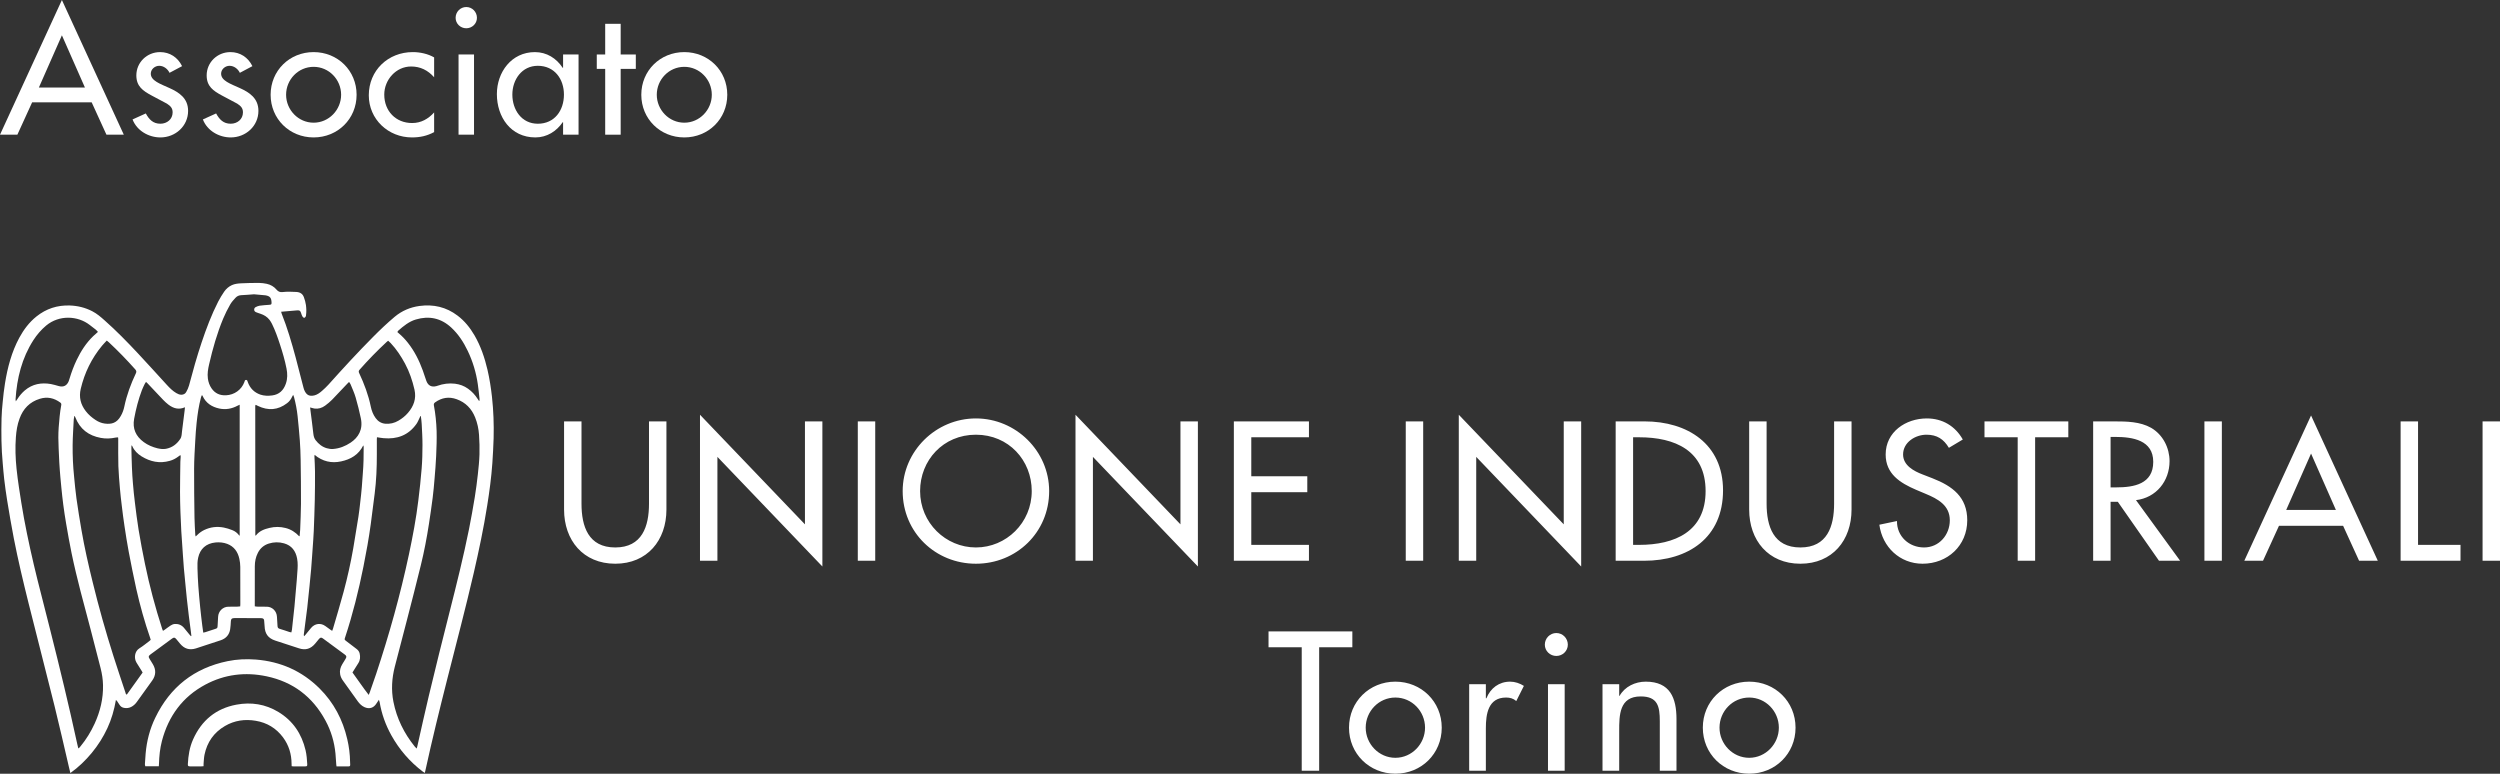 
<svg width="319.892px" height="99.001px" viewBox="0 0 319.892 99.001" version="1.1" xmlns="http://www.w3.org/2000/svg" xmlns:xlink="http://www.w3.org/1999/xlink">
    <rect x="0" y="0" width="319.892" height="99.001" fill="#333333" stroke="none"/>
    <g id="Page-2" stroke="none" stroke-width="1" fill="none" fill-rule="evenodd">
        <g id="Uso-del-logo-Associato-Unione-Industriali-Torino" transform="translate(-0.552, 0)" fill="#FFF">
            <path d="M8.473,4.517 L5.525,11.204 L11.421,11.204 L8.473,4.517 Z M4.666,13.09 L2.774,17.235 L0.552,17.235 L8.473,-0 L16.394,17.235 L14.172,17.235 L12.28,13.09 L4.666,13.09 Z" id="Fill-3"></path>
            <path d="M22.245,9.318 C22.003,8.814 21.497,8.42 20.925,8.42 C20.374,8.42 19.847,8.858 19.847,9.428 C19.847,10.327 21.035,10.721 22.245,11.27 C23.455,11.818 24.621,12.563 24.621,14.186 C24.621,16.137 22.993,17.585 21.078,17.585 C19.582,17.585 18.064,16.73 17.514,15.283 L19.208,14.515 C19.626,15.283 20.133,15.831 21.078,15.831 C21.915,15.831 22.641,15.26 22.641,14.383 C22.641,13.836 22.377,13.572 21.915,13.265 L19.978,12.235 C18.834,11.621 17.998,11.05 17.998,9.647 C17.998,7.981 19.362,6.666 21.035,6.666 C22.289,6.666 23.301,7.345 23.851,8.464 L22.245,9.318 Z" id="Fill-4"></path>
            <path d="M31.243,9.318 C31.001,8.814 30.495,8.42 29.923,8.42 C29.372,8.42 28.845,8.858 28.845,9.428 C28.845,10.327 30.033,10.721 31.243,11.27 C32.453,11.818 33.619,12.563 33.619,14.186 C33.619,16.137 31.991,17.585 30.076,17.585 C28.58,17.585 27.062,16.73 26.512,15.283 L28.206,14.515 C28.624,15.283 29.131,15.831 30.076,15.831 C30.913,15.831 31.639,15.26 31.639,14.383 C31.639,13.836 31.375,13.572 30.913,13.265 L28.976,12.235 C27.832,11.621 26.996,11.05 26.996,9.647 C26.996,7.981 28.36,6.666 30.033,6.666 C31.287,6.666 32.299,7.345 32.849,8.464 L31.243,9.318 Z" id="Fill-6"></path>
            <path d="M37.16,12.125 C37.16,14.055 38.722,15.699 40.681,15.699 C42.639,15.699 44.201,14.055 44.201,12.125 C44.201,10.174 42.639,8.552 40.681,8.552 C38.722,8.552 37.16,10.174 37.16,12.125 M46.181,12.125 C46.181,15.217 43.761,17.585 40.681,17.585 C37.6,17.585 35.18,15.217 35.18,12.125 C35.18,9.034 37.6,6.666 40.681,6.666 C43.761,6.666 46.181,9.034 46.181,12.125" id="Fill-8"></path>
            <path d="M56.102,9.889 C55.31,8.991 54.343,8.508 53.154,8.508 C51.218,8.508 49.721,10.218 49.721,12.104 C49.721,14.208 51.196,15.743 53.286,15.743 C54.431,15.743 55.355,15.217 56.102,14.384 L56.102,16.906 C55.2,17.388 54.298,17.585 53.264,17.585 C50.227,17.585 47.742,15.261 47.742,12.192 C47.742,9.012 50.206,6.666 53.374,6.666 C54.298,6.666 55.31,6.885 56.102,7.346 L56.102,9.889 Z" id="Fill-10"></path>
            <path d="M59.226,17.234 L61.206,17.234 L61.206,6.972 L59.226,6.972 L59.226,17.234 Z M61.58,2.28 C61.58,3.025 60.963,3.618 60.215,3.618 C59.467,3.618 58.851,3.025 58.851,2.28 C58.851,1.513 59.467,0.898 60.215,0.898 C60.963,0.898 61.58,1.513 61.58,2.28 L61.58,2.28 Z" id="Fill-12"></path>
            <path d="M72.712,12.104 C72.712,10.108 71.502,8.419 69.368,8.419 C67.321,8.419 66.111,10.197 66.111,12.104 C66.111,14.034 67.277,15.832 69.368,15.832 C71.524,15.832 72.712,14.121 72.712,12.104 L72.712,12.104 Z M74.582,17.235 L72.602,17.235 L72.602,15.633 L72.558,15.633 C71.766,16.796 70.534,17.584 69.06,17.584 C65.913,17.584 64.131,14.976 64.131,12.039 C64.131,9.232 66.001,6.667 68.993,6.667 C70.512,6.667 71.744,7.455 72.558,8.682 L72.602,8.682 L72.602,6.973 L74.582,6.973 L74.582,17.235 Z" id="Fill-14"></path>
            <polygon id="Fill-15" points="79.971 17.234 77.991 17.234 77.991 8.814 76.913 8.814 76.913 6.972 77.991 6.972 77.991 3.047 79.971 3.047 79.971 6.972 81.908 6.972 81.908 8.814 79.971 8.814"></polygon>
            <path d="M84.591,12.125 C84.591,14.055 86.153,15.699 88.112,15.699 C90.07,15.699 91.632,14.055 91.632,12.125 C91.632,10.174 90.07,8.552 88.112,8.552 C86.153,8.552 84.591,10.174 84.591,12.125 M93.612,12.125 C93.612,15.217 91.192,17.585 88.112,17.585 C85.031,17.585 82.611,15.217 82.611,12.125 C82.611,9.034 85.031,6.666 88.112,6.666 C91.192,6.666 93.612,9.034 93.612,12.125" id="Fill-16"></path>
            <path d="M61.842,51.296 C61.786,51.211 61.726,51.133 61.673,51.048 C61.347,50.531 60.936,50.091 60.44,49.737 C59.937,49.375 59.384,49.176 58.77,49.098 C58.002,49.006 57.262,49.106 56.533,49.361 C56.49,49.382 56.446,49.389 56.4,49.404 C55.776,49.574 55.326,49.346 55.103,48.73 C54.937,48.298 54.815,47.844 54.653,47.411 C54.187,46.128 53.584,44.923 52.736,43.852 C52.392,43.413 52.003,43.008 51.574,42.647 C51.518,42.598 51.466,42.548 51.399,42.491 C51.435,42.428 51.456,42.364 51.498,42.322 C52.178,41.726 52.876,41.145 53.76,40.882 C55.452,40.379 56.975,40.698 58.29,41.91 C59.201,42.754 59.864,43.774 60.397,44.888 C61.049,46.249 61.481,47.681 61.694,49.184 C61.781,49.779 61.842,50.389 61.908,50.992 C61.915,51.076 61.912,51.168 61.912,51.261 C61.891,51.275 61.863,51.282 61.842,51.296 M61.905,58.145 C61.877,59.003 61.789,59.86 61.694,60.712 C61.586,61.675 61.463,62.639 61.306,63.604 C61.077,64.971 60.839,66.347 60.565,67.708 C59.85,71.253 58.976,74.762 58.086,78.265 C57.167,81.852 56.287,85.452 55.417,89.061 C54.903,91.195 54.443,93.335 53.955,95.477 C53.938,95.569 53.907,95.654 53.869,95.783 C53.766,95.682 53.693,95.619 53.633,95.541 C52.265,93.846 51.316,91.946 50.892,89.792 C50.596,88.281 50.691,86.792 51.067,85.319 C51.582,83.326 52.108,81.341 52.62,79.35 C53.219,77.009 53.833,74.67 54.401,72.323 C54.829,70.579 55.165,68.814 55.438,67.042 C55.607,65.929 55.776,64.809 55.916,63.688 C56.021,62.873 56.091,62.051 56.158,61.235 C56.239,60.271 56.318,59.314 56.361,58.35 C56.407,57.287 56.449,56.216 56.42,55.153 C56.383,54.047 56.274,52.948 56.07,51.864 C56.039,51.686 56.091,51.587 56.224,51.487 C57.08,50.877 57.992,50.722 58.987,51.083 C60.13,51.495 60.898,52.289 61.351,53.415 C61.638,54.132 61.796,54.884 61.848,55.649 C61.902,56.479 61.929,57.314 61.905,58.145 M48.683,86.232 C48.419,87.019 48.138,87.799 47.868,88.586 C47.833,88.679 47.796,88.771 47.732,88.919 C47.333,88.423 47.014,87.941 46.669,87.473 C46.329,87.005 45.996,86.531 45.653,86.048 C45.916,85.631 46.151,85.241 46.4,84.857 C46.652,84.467 46.666,84.043 46.572,83.616 C46.519,83.368 46.364,83.177 46.165,83.029 C45.72,82.694 45.277,82.354 44.836,82.015 C44.618,81.844 44.618,81.844 44.706,81.575 C45.685,78.611 46.438,75.584 47.052,72.528 C47.416,70.714 47.746,68.892 47.995,67.056 C48.17,65.759 48.328,64.448 48.497,63.143 C48.707,61.483 48.773,59.825 48.77,58.151 L48.77,56.224 C48.77,56.138 48.781,56.054 48.787,55.947 C49.086,55.99 49.352,56.046 49.629,56.068 C51.354,56.224 52.806,55.713 53.844,54.238 C54.02,53.99 54.124,53.692 54.26,53.423 C54.289,53.359 54.317,53.296 54.349,53.231 C54.37,53.231 54.387,53.239 54.401,53.239 C54.443,53.571 54.495,53.898 54.51,54.231 C54.555,55.139 54.615,56.046 54.611,56.953 C54.611,57.954 54.587,58.953 54.506,59.952 C54.401,61.313 54.246,62.669 54.082,64.021 C53.801,66.347 53.363,68.651 52.876,70.948 C51.775,76.123 50.347,81.213 48.683,86.232 M43.163,80.44 C43.139,80.532 43.097,80.61 43.054,80.724 C42.942,80.653 42.859,80.604 42.781,80.54 C42.584,80.405 42.388,80.256 42.192,80.115 C41.596,79.675 40.845,79.767 40.357,80.348 C40.11,80.639 39.874,80.938 39.632,81.234 C39.586,81.291 39.535,81.341 39.47,81.406 C39.394,81.285 39.429,81.17 39.443,81.065 C39.58,79.972 39.734,78.88 39.864,77.789 C39.972,76.853 40.063,75.911 40.158,74.975 C40.228,74.266 40.303,73.563 40.362,72.855 C40.414,72.273 40.449,71.699 40.491,71.118 C40.537,70.437 40.589,69.757 40.635,69.077 C40.664,68.693 40.691,68.31 40.701,67.927 C40.751,66.609 40.804,65.29 40.831,63.972 C40.859,62.767 40.863,61.562 40.859,60.349 C40.859,59.712 40.81,59.066 40.786,58.422 C40.783,58.372 40.793,58.329 40.804,58.202 C41.834,59.052 42.97,59.307 44.205,59.037 C45.415,58.775 46.435,58.202 47.038,56.989 C47.058,57.074 47.087,57.123 47.087,57.181 C47.09,58.293 47.076,59.406 46.982,60.52 C46.932,61.115 46.907,61.71 46.851,62.306 C46.799,62.951 46.726,63.589 46.652,64.226 C46.582,64.858 46.512,65.489 46.414,66.12 C46.203,67.467 45.985,68.814 45.754,70.154 C45.425,72.033 45.011,73.897 44.517,75.733 C44.092,77.315 43.619,78.874 43.163,80.44 M40.778,52.275 C41.28,52.346 41.743,52.203 42.142,51.913 C42.465,51.679 42.773,51.423 43.051,51.14 C43.7,50.474 44.334,49.786 44.976,49.112 C45.047,49.041 45.116,48.971 45.218,48.872 C45.285,48.985 45.365,49.063 45.404,49.162 C45.632,49.722 45.89,50.276 46.059,50.857 C46.316,51.735 46.533,52.622 46.723,53.515 C47.034,54.974 46.393,55.982 45.421,56.635 C44.741,57.089 43.998,57.385 43.174,57.45 C42.913,57.471 42.637,57.429 42.385,57.358 C41.782,57.194 41.315,56.812 40.936,56.323 C40.754,56.081 40.677,55.798 40.646,55.493 C40.537,54.507 40.404,53.522 40.281,52.544 C40.267,52.416 40.249,52.289 40.235,52.133 C40.443,52.189 40.611,52.246 40.778,52.275 M46.561,47.311 C47.654,46.072 48.813,44.88 50.026,43.754 C50.077,43.704 50.137,43.661 50.218,43.598 C50.334,43.704 50.447,43.795 50.544,43.902 C51.284,44.689 51.869,45.582 52.381,46.532 C52.943,47.582 53.321,48.695 53.588,49.857 C53.847,51.012 53.489,51.977 52.749,52.834 C52.402,53.239 51.986,53.565 51.526,53.834 C51.003,54.14 50.447,54.267 49.849,54.218 C49.323,54.168 48.921,53.912 48.616,53.493 C48.297,53.054 48.107,52.558 47.998,52.034 C47.69,50.531 47.153,49.112 46.509,47.738 C46.427,47.568 46.435,47.453 46.561,47.311 M38.96,67.8 C38.949,68.063 38.917,68.324 38.892,68.58 C38.874,68.595 38.857,68.609 38.839,68.623 C38.349,68.098 37.774,67.73 37.086,67.559 C36.41,67.388 35.727,67.382 35.053,67.546 C34.373,67.701 33.721,67.942 33.289,68.531 C33.251,68.517 33.243,68.517 33.233,68.509 C33.229,68.509 33.222,68.496 33.222,68.488 C33.216,62.994 33.216,57.5 33.213,52.005 C33.213,51.963 33.216,51.913 33.222,51.87 C33.229,51.85 33.247,51.842 33.275,51.8 C33.366,51.842 33.462,51.891 33.559,51.942 C34.87,52.572 36.119,52.488 37.29,51.587 C37.574,51.374 37.785,51.09 37.935,50.757 C37.963,50.694 38.005,50.637 38.065,50.523 C38.118,50.652 38.156,50.73 38.177,50.813 C38.388,51.616 38.548,52.439 38.633,53.259 C38.741,54.296 38.839,55.323 38.917,56.358 C38.974,57.187 39.011,58.024 39.022,58.853 C39.05,60.726 39.071,62.597 39.064,64.468 C39.057,65.58 38.998,66.695 38.96,67.8 M38.598,73.209 C38.572,73.528 38.556,73.848 38.531,74.159 C38.433,75.3 38.342,76.434 38.234,77.57 C38.135,78.576 38.016,79.576 37.908,80.583 C37.89,80.688 37.858,80.795 37.833,80.922 C37.736,80.901 37.655,80.893 37.578,80.866 C37.164,80.731 36.757,80.583 36.336,80.462 C36.147,80.412 36.07,80.299 36.063,80.107 C36.042,79.711 36.01,79.305 35.989,78.909 C35.951,78.193 35.393,77.641 34.696,77.633 C34.317,77.633 33.934,77.633 33.552,77.627 C33.426,77.627 33.303,77.605 33.153,77.583 L33.153,77.286 C33.153,75.676 33.149,74.066 33.157,72.451 C33.16,71.862 33.272,71.281 33.545,70.749 C33.843,70.154 34.317,69.75 34.951,69.551 C35.592,69.352 36.242,69.338 36.894,69.523 C37.872,69.799 38.391,70.494 38.572,71.48 C38.679,72.054 38.647,72.635 38.598,73.209 M32.262,48.899 C32.22,48.78 32.209,48.616 32.037,48.609 C31.87,48.609 31.862,48.773 31.82,48.893 C31.448,49.886 30.53,50.531 29.471,50.58 C28.695,50.615 28.075,50.346 27.627,49.701 C27.36,49.318 27.212,48.893 27.15,48.432 C27.066,47.808 27.174,47.198 27.315,46.595 C27.77,44.611 28.327,42.654 29.11,40.768 C29.365,40.152 29.674,39.549 30.004,38.968 C30.183,38.648 30.447,38.365 30.695,38.096 C30.881,37.897 31.122,37.784 31.41,37.77 C31.947,37.748 32.478,37.699 33.054,37.656 C33.507,37.692 33.994,37.742 34.482,37.784 C34.5,37.784 34.521,37.784 34.538,37.791 C35.088,37.89 35.271,38.103 35.298,38.677 C35.312,38.946 35.271,38.983 35.007,39.003 C34.593,39.032 34.18,39.059 33.769,39.116 C33.608,39.139 33.451,39.209 33.3,39.28 C33.16,39.344 33.065,39.463 33.076,39.634 C33.082,39.798 33.181,39.89 33.314,39.946 C33.492,40.024 33.682,40.081 33.868,40.144 C34.334,40.294 34.744,40.541 35.046,40.938 C35.161,41.094 35.266,41.265 35.354,41.441 C35.772,42.286 36.084,43.179 36.375,44.072 C36.708,45.085 37.006,46.107 37.213,47.156 C37.342,47.802 37.353,48.453 37.129,49.092 C36.837,49.942 36.283,50.481 35.376,50.6 C34.867,50.665 34.358,50.658 33.868,50.495 C33.082,50.219 32.55,49.687 32.262,48.899 M31.287,77.592 C31.15,77.605 31.014,77.627 30.881,77.627 C30.509,77.633 30.137,77.633 29.768,77.633 C29.064,77.641 28.493,78.208 28.46,78.923 C28.443,79.299 28.427,79.675 28.398,80.044 C28.377,80.377 28.369,80.384 28.072,80.483 C27.659,80.618 27.248,80.753 26.834,80.887 C26.753,80.908 26.676,80.922 26.56,80.951 C26.515,80.632 26.469,80.348 26.435,80.051 C26.343,79.278 26.245,78.512 26.171,77.74 C26.08,76.825 25.996,75.917 25.929,75.003 C25.877,74.251 25.842,73.493 25.821,72.735 C25.804,72.267 25.807,71.805 25.912,71.345 C26.157,70.246 26.898,69.53 28.139,69.41 C28.636,69.368 29.137,69.41 29.614,69.587 C30.502,69.92 30.983,70.607 31.179,71.508 C31.253,71.841 31.294,72.196 31.297,72.536 C31.312,74.139 31.304,75.741 31.304,77.335 C31.304,77.407 31.294,77.485 31.287,77.592 M25.589,68.644 C25.566,68.551 25.548,68.509 25.543,68.467 C25.505,67.73 25.448,66.992 25.439,66.254 C25.41,64.156 25.38,62.064 25.389,59.967 C25.392,58.775 25.474,57.577 25.537,56.38 C25.575,55.613 25.634,54.848 25.712,54.09 C25.828,52.991 25.989,51.906 26.273,50.836 C26.294,50.757 26.329,50.68 26.361,50.6 C26.364,50.587 26.392,50.58 26.421,50.573 C26.438,50.6 26.459,50.629 26.473,50.658 C26.898,51.587 27.662,52.069 28.615,52.275 C29.428,52.445 30.21,52.31 30.947,51.913 C31.028,51.87 31.111,51.835 31.221,51.786 L31.221,68.509 C31.21,68.523 31.189,68.531 31.171,68.537 C30.943,68.211 30.636,67.97 30.263,67.829 C29.913,67.693 29.548,67.573 29.183,67.503 C28.324,67.34 27.49,67.431 26.69,67.814 C26.361,67.97 26.07,68.182 25.81,68.438 C25.75,68.502 25.685,68.559 25.589,68.644 M24.986,81.406 C24.93,81.349 24.874,81.291 24.822,81.228 C24.576,80.93 24.334,80.618 24.078,80.32 C23.763,79.96 23.352,79.803 22.886,79.845 C22.711,79.859 22.529,79.945 22.374,80.044 C22.126,80.199 21.897,80.392 21.652,80.561 C21.581,80.618 21.501,80.661 21.406,80.724 C21.365,80.624 21.333,80.547 21.304,80.469 C20.424,77.732 19.677,74.961 19.099,72.138 C18.797,70.685 18.527,69.225 18.283,67.765 C18.093,66.623 17.96,65.468 17.815,64.319 C17.711,63.497 17.626,62.669 17.56,61.838 C17.501,61.164 17.458,60.476 17.433,59.796 C17.394,58.968 17.385,58.137 17.364,57.301 C17.359,57.201 17.367,57.109 17.374,57.01 C17.388,57.01 17.409,57.003 17.426,57.003 C17.444,57.031 17.462,57.06 17.48,57.089 C17.728,57.656 18.152,58.073 18.664,58.393 C19.786,59.086 20.985,59.336 22.275,58.968 C22.675,58.861 23.034,58.669 23.363,58.422 C23.443,58.364 23.523,58.307 23.639,58.223 C23.654,58.322 23.671,58.379 23.671,58.435 C23.66,58.648 23.636,58.861 23.63,59.08 C23.615,60.371 23.588,61.661 23.588,62.951 C23.588,63.802 23.612,64.653 23.639,65.503 C23.668,66.325 23.703,67.148 23.749,67.963 C23.808,68.964 23.885,69.963 23.952,70.956 C23.994,71.543 24.033,72.132 24.081,72.721 C24.145,73.429 24.219,74.132 24.285,74.84 C24.342,75.45 24.401,76.067 24.467,76.676 C24.548,77.385 24.629,78.086 24.712,78.789 C24.793,79.441 24.884,80.086 24.965,80.739 C24.989,80.951 25.014,81.156 25.042,81.369 C25.025,81.383 25.003,81.391 24.986,81.406 M19.653,82.036 C19.235,82.348 18.837,82.68 18.391,82.957 C17.76,83.341 17.679,84.233 18.019,84.787 C18.243,85.155 18.471,85.516 18.702,85.879 C18.734,85.928 18.755,85.977 18.801,86.056 C18.127,86.991 17.455,87.935 16.774,88.884 C16.631,88.833 16.634,88.714 16.606,88.629 C16.091,87.077 15.573,85.53 15.074,83.971 C14.079,80.837 13.187,77.676 12.409,74.485 C11.865,72.281 11.364,70.069 10.978,67.835 C10.747,66.489 10.526,65.148 10.337,63.795 C10.203,62.866 10.129,61.924 10.032,60.98 C9.892,59.64 9.835,58.293 9.846,56.946 C9.856,55.855 9.94,54.764 9.989,53.67 C10,53.53 10.035,53.387 10.059,53.239 L10.108,53.239 C10.133,53.288 10.165,53.337 10.189,53.395 C10.776,54.911 11.897,55.748 13.451,56.032 C14.082,56.153 14.719,56.124 15.35,55.99 C15.434,55.976 15.515,55.968 15.6,55.961 C15.617,55.961 15.632,55.976 15.67,55.99 C15.673,56.06 15.681,56.146 15.681,56.224 C15.684,57.365 15.663,58.506 15.698,59.647 C15.73,60.619 15.821,61.583 15.902,62.554 C15.965,63.29 16.048,64.021 16.14,64.752 C16.241,65.609 16.35,66.461 16.48,67.31 C16.644,68.396 16.813,69.488 17.017,70.572 C17.322,72.167 17.637,73.755 17.987,75.343 C18.467,77.477 19.057,79.582 19.772,81.646 C19.796,81.716 19.811,81.787 19.835,81.873 C19.775,81.93 19.716,81.986 19.653,82.036 M12.665,92.585 C12.184,93.634 11.585,94.612 10.855,95.498 C10.785,95.59 10.712,95.668 10.636,95.746 C10.61,95.74 10.589,95.74 10.565,95.732 C10.523,95.563 10.48,95.392 10.442,95.222 C9.372,90.287 8.184,85.382 6.945,80.483 C6.416,78.377 5.863,76.272 5.34,74.159 C4.695,71.551 4.106,68.927 3.615,66.282 C3.374,64.994 3.18,63.688 2.98,62.392 C2.858,61.583 2.752,60.775 2.668,59.967 C2.531,58.627 2.482,57.287 2.585,55.933 C2.644,55.132 2.766,54.337 3.048,53.579 C3.506,52.303 4.352,51.423 5.652,51.027 C6.61,50.73 7.476,50.928 8.276,51.515 C8.384,51.601 8.415,51.694 8.391,51.828 C8.212,52.778 8.134,53.735 8.061,54.698 C7.998,55.578 8.012,56.45 8.054,57.328 C8.093,57.946 8.099,58.563 8.139,59.179 C8.172,59.817 8.229,60.449 8.279,61.081 C8.32,61.526 8.359,61.973 8.406,62.419 C8.478,63.136 8.552,63.851 8.646,64.561 C8.756,65.39 8.875,66.212 9.018,67.027 C9.232,68.283 9.456,69.53 9.709,70.771 C10.39,74.066 11.291,77.3 12.149,80.547 C12.584,82.198 13.009,83.858 13.429,85.51 C13.608,86.218 13.72,86.941 13.734,87.672 C13.77,89.394 13.376,91.025 12.665,92.585 M4.828,43.52 C5.284,42.817 5.821,42.193 6.462,41.655 C8.139,40.265 10.512,40.4 12.027,41.577 C12.286,41.775 12.543,41.967 12.798,42.172 C12.896,42.251 12.977,42.356 13.085,42.469 C12.858,42.668 12.668,42.832 12.489,43.002 C11.574,43.881 10.905,44.929 10.361,46.064 C10,46.823 9.702,47.611 9.46,48.418 C9.426,48.532 9.393,48.652 9.348,48.765 C9.113,49.346 8.686,49.566 8.082,49.404 C7.742,49.318 7.405,49.197 7.063,49.141 C5.838,48.928 4.706,49.127 3.727,49.956 C3.356,50.276 3.048,50.637 2.784,51.055 C2.732,51.133 2.671,51.218 2.574,51.353 C2.556,51.226 2.538,51.162 2.542,51.105 C2.717,48.396 3.345,45.824 4.828,43.52 M14.215,43.577 C14.338,43.675 14.408,43.733 14.478,43.795 C15.666,44.902 16.792,46.064 17.868,47.276 C18.013,47.447 18.029,47.574 17.936,47.773 C17.293,49.127 16.774,50.523 16.466,51.998 C16.379,52.424 16.231,52.842 16.01,53.224 C15.502,54.125 14.835,54.316 13.951,54.197 C13.534,54.14 13.149,53.984 12.794,53.749 C12.318,53.438 11.887,53.075 11.532,52.615 C10.87,51.764 10.631,50.822 10.884,49.751 C11.371,47.695 12.273,45.851 13.616,44.228 C13.797,44.008 14.004,43.809 14.215,43.577 M18.713,49.913 C18.818,49.644 18.948,49.382 19.074,49.119 C19.113,49.041 19.17,48.971 19.235,48.865 C19.319,48.95 19.386,49.006 19.449,49.069 C20.108,49.772 20.765,50.474 21.427,51.162 C21.638,51.381 21.865,51.593 22.108,51.778 C22.735,52.254 23.416,52.465 24.219,52.111 C24.202,52.275 24.191,52.402 24.176,52.537 C24.068,53.409 23.959,54.281 23.847,55.145 C23.801,55.5 23.822,55.863 23.612,56.173 C23.167,56.84 22.577,57.279 21.785,57.429 C21.42,57.492 21.066,57.443 20.712,57.365 C20.077,57.209 19.478,56.96 18.948,56.571 C17.936,55.833 17.48,54.848 17.717,53.579 C17.949,52.332 18.261,51.098 18.713,49.913 M63.503,50.779 C63.374,49.616 63.195,48.467 62.932,47.326 C62.57,45.781 62.066,44.293 61.27,42.916 C60.699,41.938 60.004,41.066 59.1,40.386 C57.647,39.28 56.01,38.911 54.225,39.151 C53.04,39.315 51.981,39.762 51.056,40.535 C50.088,41.35 49.169,42.221 48.279,43.122 C46.316,45.099 44.433,47.149 42.578,49.219 C42.322,49.502 42.038,49.765 41.75,50.02 C41.463,50.268 41.154,50.502 40.775,50.595 C40.182,50.73 39.832,50.58 39.562,50.077 C39.478,49.928 39.422,49.751 39.379,49.581 C39.043,48.298 38.723,47.014 38.381,45.731 C37.869,43.832 37.315,41.938 36.585,40.11 C36.564,40.06 36.553,40.003 36.526,39.89 C36.743,39.876 36.925,39.861 37.104,39.84 C37.602,39.798 38.103,39.748 38.598,39.712 C38.903,39.691 38.998,39.783 39.085,40.081 C39.124,40.245 39.197,40.4 39.281,40.541 C39.319,40.605 39.432,40.677 39.499,40.663 C39.569,40.655 39.632,40.549 39.681,40.478 C39.71,40.435 39.702,40.371 39.71,40.314 C39.772,39.89 39.755,39.457 39.699,39.032 C39.649,38.691 39.556,38.351 39.437,38.032 C39.278,37.592 38.949,37.387 38.476,37.358 C37.887,37.323 37.294,37.302 36.701,37.372 C36.375,37.409 36.143,37.309 35.937,37.061 C35.607,36.671 35.179,36.423 34.684,36.316 C34.365,36.253 34.029,36.202 33.699,36.202 C32.931,36.196 32.164,36.217 31.396,36.253 C30.999,36.274 30.599,36.316 30.232,36.479 C29.821,36.664 29.489,36.955 29.239,37.317 C28.962,37.727 28.7,38.146 28.475,38.585 C27.616,40.265 26.95,42.03 26.349,43.824 C25.741,45.639 25.225,47.483 24.737,49.332 C24.66,49.616 24.526,49.893 24.386,50.147 C24.261,50.389 24.036,50.502 23.763,50.509 C23.52,50.509 23.313,50.417 23.11,50.297 C22.651,50.028 22.272,49.652 21.915,49.262 C20.673,47.907 19.446,46.546 18.194,45.206 C16.83,43.754 15.439,42.322 13.945,41.002 C13.454,40.563 12.952,40.13 12.36,39.826 C11.458,39.358 10.494,39.124 9.482,39.089 C7.888,39.038 6.473,39.492 5.221,40.492 C4.291,41.237 3.587,42.172 3.022,43.214 C2.037,45.044 1.515,47.028 1.188,49.069 C1.062,49.843 0.975,50.623 0.901,51.402 C0.827,52.111 0.768,52.82 0.75,53.53 C0.704,55.444 0.719,57.365 0.901,59.279 C0.964,59.946 1.005,60.619 1.087,61.285 C1.196,62.193 1.315,63.1 1.462,64 C1.729,65.624 2.002,67.247 2.314,68.857 C2.855,71.635 3.51,74.386 4.194,77.13 C5.298,81.554 6.444,85.963 7.541,90.38 C8.18,92.946 8.756,95.526 9.358,98.093 C9.421,98.356 9.482,98.617 9.555,98.916 C10.61,98.163 11.497,97.299 12.297,96.335 C13.095,95.37 13.762,94.314 14.292,93.173 C14.821,92.039 15.164,90.84 15.386,89.558 C15.47,89.642 15.519,89.685 15.55,89.735 C15.652,89.884 15.748,90.032 15.843,90.181 C15.979,90.402 16.178,90.536 16.428,90.578 C16.73,90.635 17.03,90.607 17.322,90.465 C17.616,90.316 17.854,90.103 18.047,89.835 C18.717,88.911 19.386,87.991 20.042,87.062 C20.516,86.388 20.529,85.686 20.108,84.984 C19.976,84.773 19.839,84.559 19.71,84.339 C19.523,84.035 19.541,83.942 19.814,83.731 C20.025,83.574 20.249,83.411 20.467,83.255 C21.16,82.745 21.858,82.227 22.557,81.716 C22.812,81.533 22.91,81.547 23.117,81.787 C23.275,81.972 23.426,82.164 23.58,82.348 C24.134,83.021 24.793,83.22 25.614,82.971 C26.041,82.837 26.462,82.694 26.883,82.553 C27.518,82.348 28.152,82.142 28.784,81.93 C29.463,81.703 29.892,81.234 30.004,80.512 C30.059,80.171 30.07,79.824 30.094,79.477 C30.119,79.2 30.2,79.114 30.471,79.094 C30.515,79.087 30.565,79.087 30.61,79.087 C31.684,79.087 32.763,79.087 33.833,79.094 C33.917,79.094 34.001,79.094 34.085,79.108 C34.26,79.143 34.338,79.229 34.352,79.412 C34.376,79.64 34.397,79.873 34.408,80.107 C34.44,81.086 34.853,81.66 35.769,81.966 C36.778,82.299 37.792,82.631 38.806,82.957 C39.649,83.234 40.32,83.029 40.891,82.34 C41.042,82.149 41.193,81.957 41.35,81.781 C41.554,81.547 41.652,81.533 41.894,81.709 C42.819,82.383 43.738,83.064 44.657,83.744 C44.909,83.928 44.927,84.043 44.766,84.311 C44.633,84.532 44.489,84.751 44.356,84.978 C44.113,85.382 43.987,85.807 44.078,86.29 C44.131,86.587 44.264,86.857 44.44,87.097 C44.709,87.48 44.979,87.856 45.253,88.232 C45.614,88.736 45.973,89.231 46.329,89.735 C46.561,90.047 46.82,90.316 47.177,90.479 C47.802,90.762 48.353,90.6 48.713,90.026 C48.813,89.884 48.91,89.735 49.036,89.543 C49.083,89.679 49.113,89.755 49.128,89.835 C49.38,91.343 49.888,92.755 50.628,94.088 C51.645,95.916 52.98,97.461 54.64,98.724 C54.72,98.788 54.801,98.83 54.907,98.902 C54.937,98.774 54.966,98.689 54.983,98.597 C55.842,94.655 56.81,90.733 57.798,86.828 C58.938,82.319 60.13,77.824 61.176,73.295 C61.831,70.445 62.438,67.587 62.893,64.694 C63.181,62.887 63.426,61.072 63.553,59.243 C63.622,58.188 63.682,57.131 63.714,56.081 C63.76,54.31 63.697,52.544 63.503,50.779" id="Fill-17"></path>
            <path d="M44.989,94.59 C44.414,92.087 43.257,89.897 41.445,88.096 C39.18,85.841 36.434,84.644 33.285,84.395 C32.075,84.303 30.862,84.354 29.667,84.602 C25.41,85.48 22.318,87.897 20.417,91.847 C19.719,93.286 19.326,94.816 19.187,96.418 C19.148,96.872 19.12,97.334 19.092,97.787 C19.092,97.873 19.13,97.965 19.144,98.049 L20.873,98.049 C20.88,97.928 20.894,97.836 20.894,97.743 C20.922,96.753 21.021,95.766 21.273,94.803 C22.115,91.613 23.92,89.159 26.819,87.606 C29.292,86.281 31.935,85.962 34.659,86.537 C38.029,87.246 40.55,89.145 42.198,92.2 C42.916,93.519 43.334,94.937 43.479,96.433 C43.524,96.901 43.544,97.369 43.58,97.829 C43.583,97.9 43.601,97.971 43.611,98.063 L45.181,98.063 C45.315,98.063 45.364,97.985 45.364,97.864 C45.364,97.738 45.35,97.611 45.347,97.475 C45.332,96.498 45.21,95.533 44.989,94.59" id="Fill-18"></path>
            <path d="M36.174,91.101 C34.509,90.095 32.693,89.812 30.8,90.166 C28.19,90.655 26.35,92.171 25.259,94.611 C24.811,95.618 24.642,96.681 24.589,97.773 C24.579,98.013 24.631,98.063 24.876,98.063 C25.357,98.071 25.841,98.063 26.321,98.063 C26.402,98.063 26.483,98.05 26.599,98.042 C26.599,97.921 26.591,97.837 26.599,97.752 C26.634,97.361 26.64,96.964 26.718,96.581 C27.052,94.966 27.917,93.725 29.338,92.896 C30.564,92.179 31.892,91.994 33.274,92.229 C34.715,92.469 35.897,93.179 36.775,94.362 C37.51,95.356 37.851,96.482 37.86,97.716 C37.868,97.822 37.868,97.929 37.871,98.042 C37.966,98.05 38.018,98.063 38.075,98.063 C38.583,98.063 39.092,98.071 39.6,98.063 C39.835,98.063 39.877,98.021 39.866,97.779 C39.835,97.184 39.788,96.588 39.652,96 C39.155,93.887 38.026,92.221 36.174,91.101" id="Fill-19"></path>
            <path d="M318.214,71.753 L320.444,71.753 L320.444,53.92 L318.214,53.92 L318.214,71.753 Z M309.957,53.92 L307.727,53.92 L307.727,71.753 L315.391,71.753 L315.391,69.72 L309.957,69.72 L309.957,53.92 Z M299.446,65.249 L293.087,65.249 L296.267,58.036 L299.446,65.249 Z M300.371,67.284 L302.412,71.753 L304.809,71.753 L296.267,53.163 L287.725,71.753 L290.12,71.753 L292.161,67.284 L300.371,67.284 Z M282.622,71.753 L284.853,71.753 L284.853,53.92 L282.622,53.92 L282.622,71.753 Z M270.616,55.907 L271.21,55.907 C273.416,55.907 276.074,56.309 276.074,59.099 C276.074,61.938 273.606,62.364 271.328,62.364 L270.616,62.364 L270.616,55.907 Z M273.867,63.996 C276.453,63.688 278.161,61.559 278.161,59.005 C278.161,57.302 277.308,55.623 275.812,54.748 C274.389,53.944 272.681,53.92 271.091,53.92 L268.385,53.92 L268.385,71.753 L270.616,71.753 L270.616,64.208 L271.541,64.208 L276.809,71.753 L279.514,71.753 L273.867,63.996 Z M260.96,55.953 L265.207,55.953 L265.207,53.92 L254.481,53.92 L254.481,55.953 L258.729,55.953 L258.729,71.753 L260.96,71.753 L260.96,55.953 Z M251.706,56.238 C250.733,54.512 249.096,53.541 247.102,53.541 C244.398,53.541 241.835,55.268 241.835,58.154 C241.835,60.637 243.685,61.796 245.726,62.672 L246.96,63.192 C248.502,63.83 250.044,64.658 250.044,66.574 C250.044,68.443 248.669,70.051 246.747,70.051 C244.825,70.051 243.258,68.632 243.282,66.668 L241.028,67.141 C241.408,70.004 243.661,72.132 246.557,72.132 C249.76,72.132 252.275,69.814 252.275,66.574 C252.275,63.594 250.377,62.199 247.838,61.205 L246.557,60.708 C245.442,60.283 244.065,59.55 244.065,58.154 C244.065,56.593 245.632,55.623 247.055,55.623 C248.407,55.623 249.261,56.191 249.926,57.302 L251.706,56.238 Z M224.371,53.92 L224.371,65.202 C224.371,69.128 226.815,72.132 230.92,72.132 C235.026,72.132 237.469,69.128 237.469,65.202 L237.469,53.92 L235.238,53.92 L235.238,64.446 C235.238,67.355 234.361,70.051 230.92,70.051 C227.479,70.051 226.601,67.355 226.601,64.446 L226.601,53.92 L224.371,53.92 Z M209.518,55.953 L210.3,55.953 C214.856,55.953 218.795,57.634 218.795,62.837 C218.795,68.017 214.856,69.72 210.3,69.72 L209.518,69.72 L209.518,55.953 Z M207.287,71.753 L210.918,71.753 C216.565,71.753 221.026,68.82 221.026,62.743 C221.026,56.806 216.47,53.92 210.989,53.92 L207.287,53.92 L207.287,71.753 Z M187.214,71.753 L189.444,71.753 L189.444,58.461 L202.874,72.487 L202.874,53.92 L200.644,53.92 L200.644,67.094 L187.214,53.069 L187.214,71.753 Z M180.428,71.753 L182.658,71.753 L182.658,53.92 L180.428,53.92 L180.428,71.753 Z M158.432,71.753 L168.041,71.753 L168.041,69.72 L160.663,69.72 L160.663,62.979 L167.829,62.979 L167.829,60.945 L160.663,60.945 L160.663,55.953 L168.041,55.953 L168.041,53.92 L158.432,53.92 L158.432,71.753 Z M138.169,71.753 L140.399,71.753 L140.399,58.461 L153.83,72.487 L153.83,53.92 L151.599,53.92 L151.599,67.094 L138.169,53.069 L138.169,71.753 Z M125.427,70.051 C121.56,70.051 118.285,66.906 118.285,62.837 C118.285,58.91 121.227,55.623 125.427,55.623 C129.627,55.623 132.57,58.91 132.57,62.837 C132.57,66.906 129.294,70.051 125.427,70.051 L125.427,70.051 Z M125.427,53.541 C120.302,53.541 116.055,57.728 116.055,62.837 C116.055,68.135 120.255,72.132 125.427,72.132 C130.601,72.132 134.799,68.135 134.799,62.837 C134.799,57.728 130.552,53.541 125.427,53.541 L125.427,53.541 Z M110.313,71.753 L112.543,71.753 L112.543,53.92 L110.313,53.92 L110.313,71.753 Z M90.121,71.753 L92.35,71.753 L92.35,58.461 L105.781,72.487 L105.781,53.92 L103.55,53.92 L103.55,67.094 L90.121,53.069 L90.121,71.753 Z M72.728,53.92 L72.728,65.202 C72.728,69.128 75.171,72.132 79.277,72.132 C83.382,72.132 85.826,69.128 85.826,65.202 L85.826,53.92 L83.596,53.92 L83.596,64.446 C83.596,67.355 82.718,70.051 79.277,70.051 C75.836,70.051 74.959,67.355 74.959,64.446 L74.959,53.92 L72.728,53.92 Z" id="Fill-20"></path>
            <path d="M224.372,89.255 C226.484,89.255 228.168,91.005 228.168,93.11 C228.168,95.191 226.484,96.966 224.372,96.966 C222.26,96.966 220.575,95.191 220.575,93.11 C220.575,91.005 222.26,89.255 224.372,89.255 L224.372,89.255 Z M224.372,87.222 C221.05,87.222 218.44,89.776 218.44,93.11 C218.44,96.445 221.05,99 224.372,99 C227.694,99 230.304,96.445 230.304,93.11 C230.304,89.776 227.694,87.222 224.372,87.222 L224.372,87.222 Z M207.739,87.552 L205.604,87.552 L205.604,98.621 L207.739,98.621 L207.739,93.536 C207.739,91.526 207.739,89.113 210.491,89.113 C212.674,89.113 212.935,90.39 212.935,92.282 L212.935,98.621 L215.07,98.621 L215.07,92.022 C215.07,89.326 214.265,87.222 211.132,87.222 C209.779,87.222 208.451,87.859 207.786,89.042 L207.739,89.042 L207.739,87.552 Z M199.695,81 C198.888,81 198.224,81.662 198.224,82.491 C198.224,83.295 198.888,83.933 199.695,83.933 C200.502,83.933 201.167,83.295 201.167,82.491 C201.167,81.662 200.502,81 199.695,81 L199.695,81 Z M198.627,98.621 L200.763,98.621 L200.763,87.552 L198.627,87.552 L198.627,98.621 Z M190.678,87.552 L188.543,87.552 L188.543,98.621 L190.678,98.621 L190.678,93.181 C190.678,91.384 190.963,89.255 193.265,89.255 C193.763,89.255 194.19,89.374 194.57,89.704 L195.543,87.765 C195.02,87.433 194.404,87.222 193.787,87.222 C192.363,87.222 191.272,88.049 190.749,89.349 L190.678,89.349 L190.678,87.552 Z M179.099,89.255 C181.211,89.255 182.896,91.005 182.896,93.11 C182.896,95.191 181.211,96.966 179.099,96.966 C176.988,96.966 175.303,95.191 175.303,93.11 C175.303,91.005 176.988,89.255 179.099,89.255 L179.099,89.255 Z M179.099,87.222 C175.777,87.222 173.167,89.776 173.167,93.11 C173.167,96.445 175.777,99 179.099,99 C182.421,99 185.032,96.445 185.032,93.11 C185.032,89.776 182.421,87.222 179.099,87.222 L179.099,87.222 Z M169.347,82.822 L173.594,82.822 L173.594,80.788 L162.869,80.788 L162.869,82.822 L167.117,82.822 L167.117,98.621 L169.347,98.621 L169.347,82.822 Z" id="Fill-21"></path>
        </g>
    </g>
</svg>